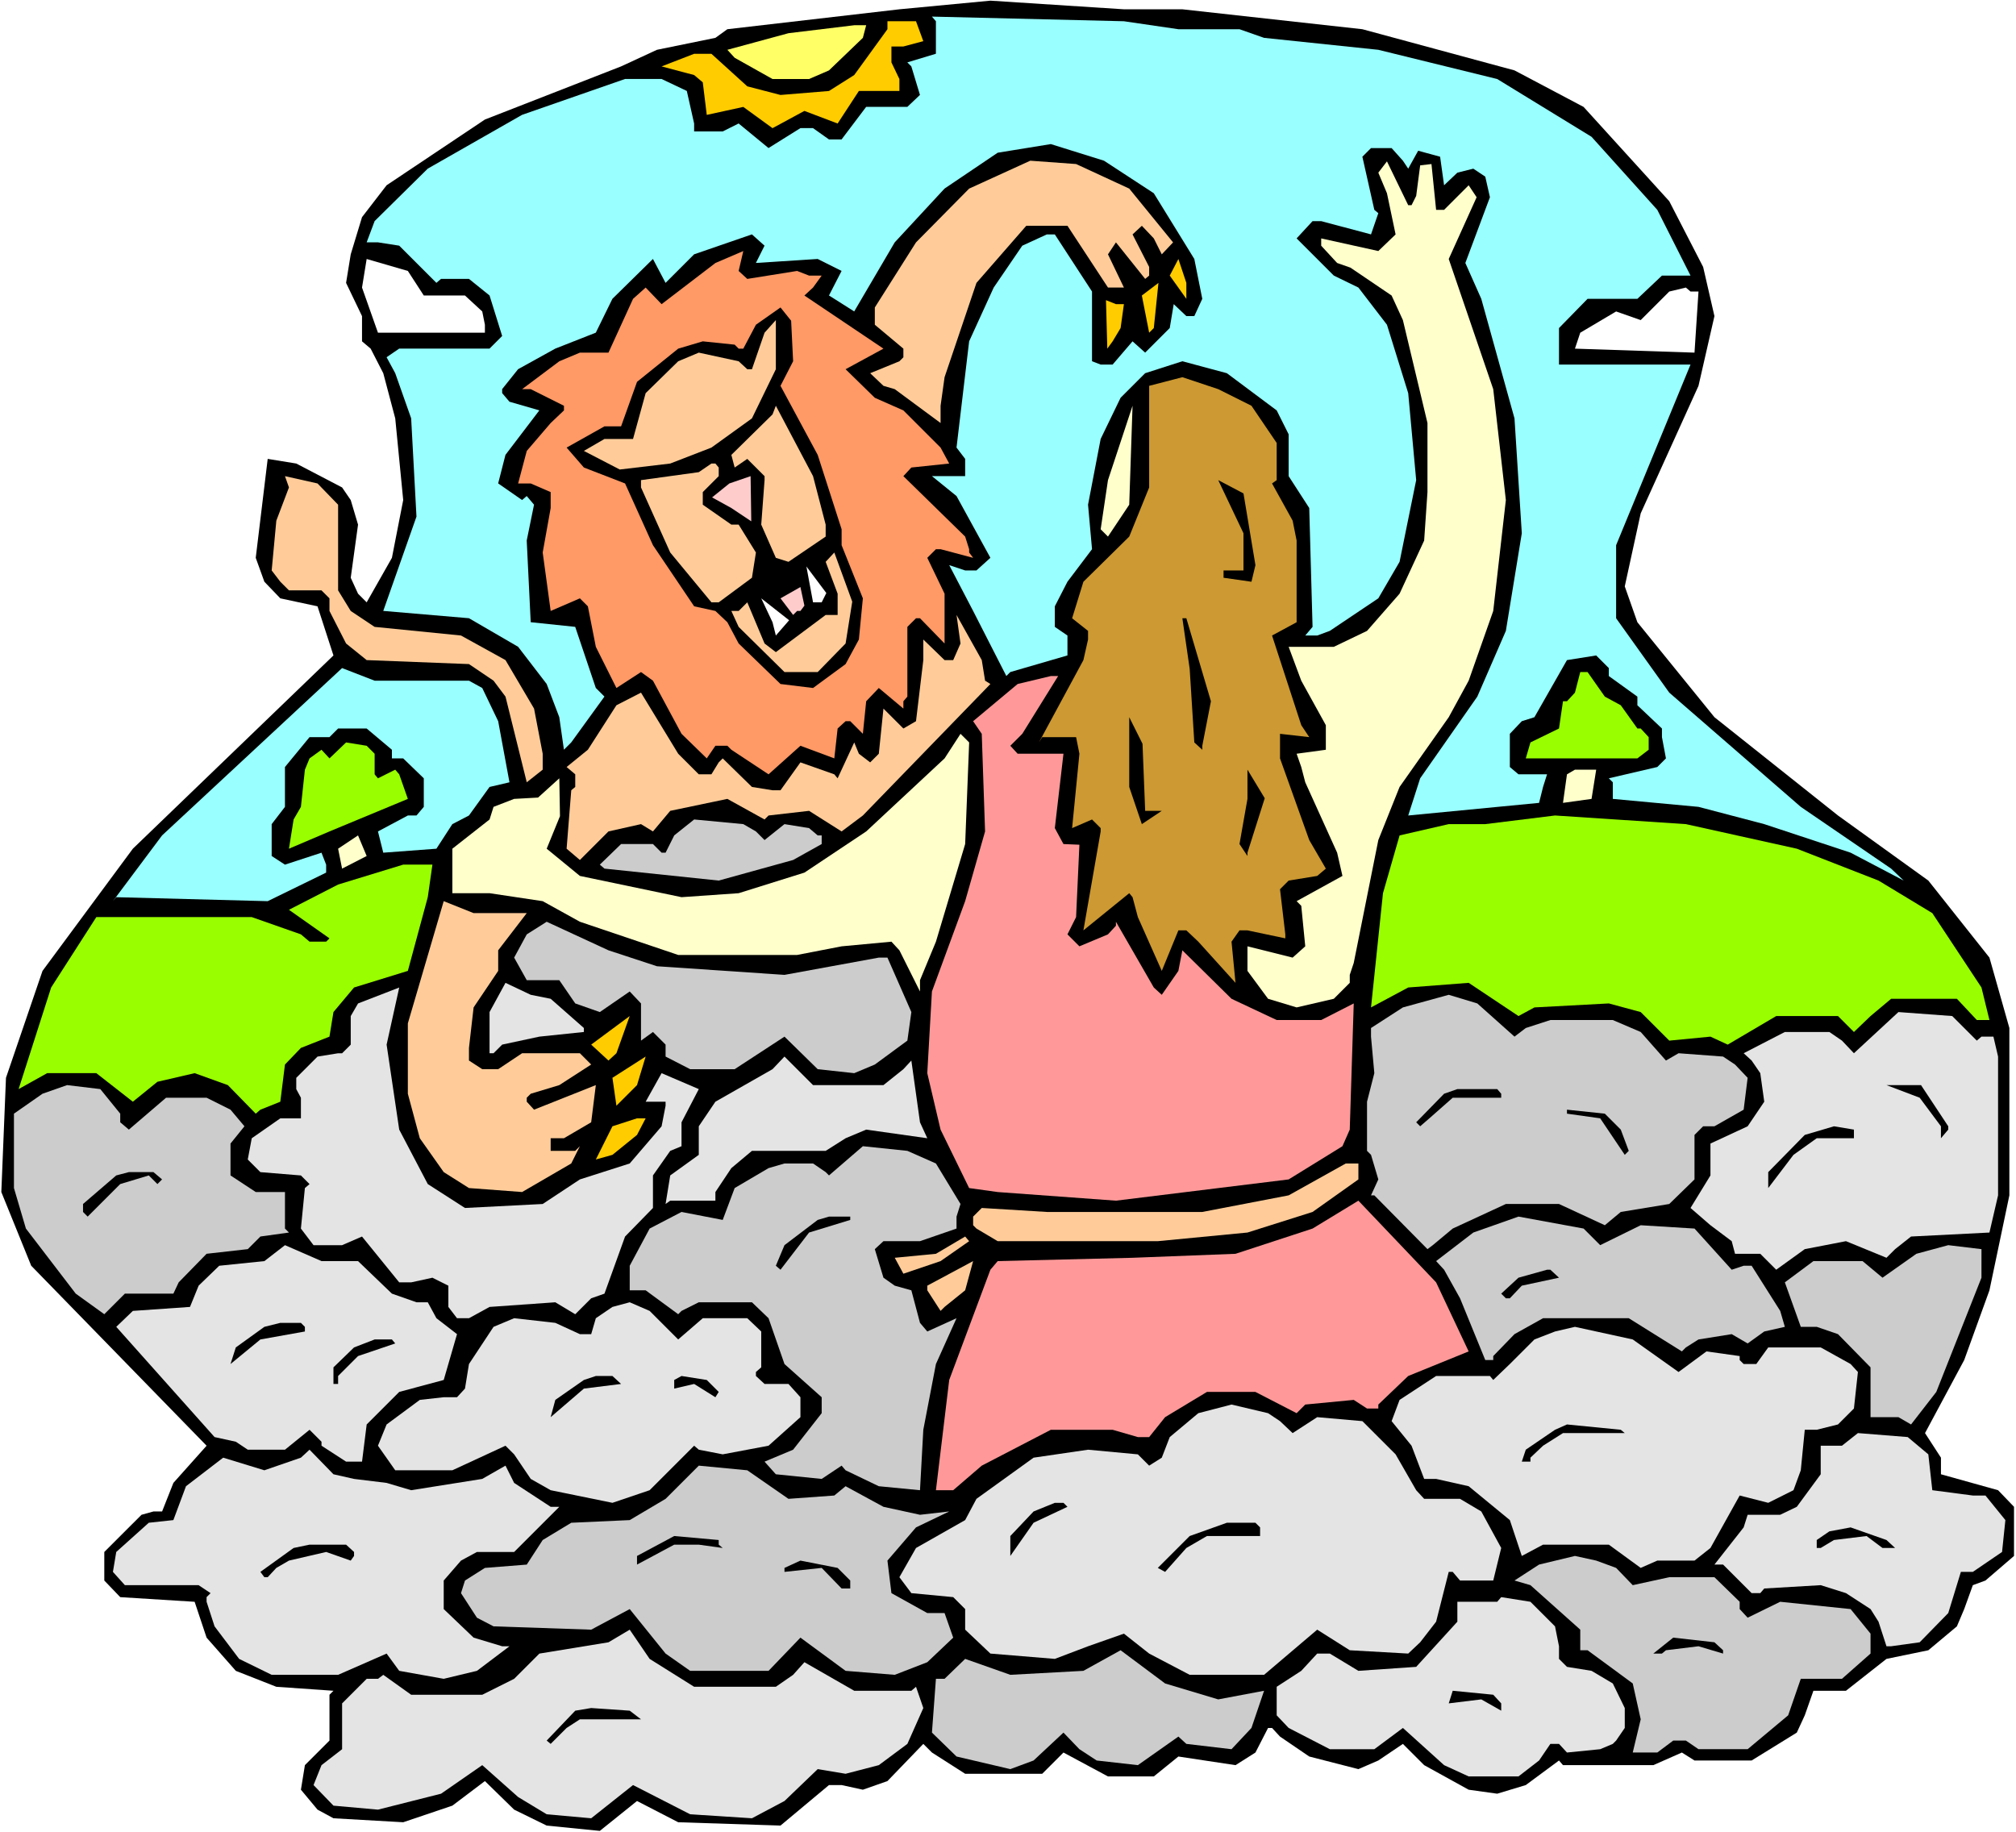 <?xml version="1.0" encoding="UTF-8" standalone="no"?>
<svg
   version="1.0"
   width="129.766mm"
   height="117.945mm"
   id="svg90"
   sodipodi:docname="Samson &amp; Lion 3.wmf"
   xmlns:inkscape="http://www.inkscape.org/namespaces/inkscape"
   xmlns:sodipodi="http://sodipodi.sourceforge.net/DTD/sodipodi-0.dtd"
   xmlns="http://www.w3.org/2000/svg"
   xmlns:svg="http://www.w3.org/2000/svg">
  <rect width="100%" height="100%" fill="#333333" stroke="none"/>
  <sodipodi:namedview
     id="namedview90"
     pagecolor="#ffffff"
     bordercolor="#000000"
     borderopacity="0.25"
     inkscape:showpageshadow="2"
     inkscape:pageopacity="0.0"
     inkscape:pagecheckerboard="0"
     inkscape:deskcolor="#d1d1d1"
     inkscape:document-units="mm" />
  <defs
     id="defs1">
    <pattern
       id="WMFhbasepattern"
       patternUnits="userSpaceOnUse"
       width="6"
       height="6"
       x="0"
       y="0" />
  </defs>
  <path
     style="fill:#ffffff;fill-opacity:1;fill-rule:evenodd;stroke:none"
     d="M 0,445.776 H 490.455 V 0 H 0 Z"
     id="path1" />
  <path
     style="fill:#000000;fill-opacity:1;fill-rule:evenodd;stroke:none"
     d="m 287.648,2.262 43.794,4.847 37.006,10.017 16.806,8.886 20.846,22.943 8.242,15.996 2.747,11.956 -3.878,16.965 -14.059,31.022 -3.878,17.773 3.07,8.725 18.746,23.105 30.058,23.913 21.978,15.834 14.867,18.742 4.848,17.127 v 40.716 l -4.848,23.105 -6.141,16.965 -9.534,17.773 3.878,5.978 v 4.039 l 13.898,3.878 3.878,4.039 v 11.956 l -6.949,5.978 -3.07,1.131 -2.101,5.817 -1.778,4.201 -6.949,5.817 -10.181,2.1 -9.858,7.755 h -7.918 l -2.101,5.978 -1.939,4.201 -10.989,6.786 h -13.898 l -3.07,-1.939 -6.949,3.07 h -21.978 l -0.97,-1.131 -8.08,5.978 -6.949,2.1 -6.949,-0.969 -10.827,-5.978 -5.171,-5.17 -5.979,4.039 -4.848,2.1 -11.958,-3.07 -7.11,-4.847 -1.939,-2.1 h -0.97 l -3.07,5.978 -4.848,3.07 -13.898,-2.1 -5.979,4.847 H 269.548 l -10.827,-5.817 -5.171,5.17 h -18.746 l -8.08,-5.17 -2.101,-2.1 -8.726,9.048 -5.979,2.1 -5.171,-1.131 h -3.07 l -11.797,9.856 -24.886,-0.808 -10.019,-5.17 -9.05,7.271 -12.928,-1.293 -7.918,-3.878 -7.11,-6.948 -7.918,5.978 -11.958,4.039 -16.968,-0.969 -3.878,-2.1 -4.04,-4.847 0.97,-5.978 5.979,-5.978 v -11.148 l 0.97,-0.969 -13.898,-0.969 -9.858,-3.878 -7.11,-8.079 -2.909,-8.725 -18.099,-1.131 -3.878,-4.039 v -6.948 l 9.05,-9.048 2.909,-0.808 h 2.101 l 2.747,-6.948 8.08,-9.048 L 7.595,307.955 0.323,290.021 1.454,262.231 l 8.888,-26.013 21.978,-29.729 48.803,-47.017 -3.878,-11.956 -9.05,-1.939 -3.878,-4.039 -2.101,-5.817 2.909,-24.074 6.949,1.131 11.15,5.817 2.101,3.07 1.778,5.978 -1.778,12.926 1.778,3.878 2.101,2.1 6.141,-10.825 2.747,-14.057 -1.939,-19.873 L 93.243,90.803 90.173,84.825 88.072,83.048 v -6.14 l -3.878,-8.079 1.131,-6.948 2.747,-9.048 5.979,-7.755 23.917,-15.996 33.128,-12.926 8.726,-4.039 14.221,-2.908 2.909,-2.1 41.854,-4.847 22.139,-2.1 32.482,2.1 z"
     id="path2" />
  <path
     style="fill:#99ffff;fill-opacity:1;fill-rule:evenodd;stroke:none"
     d="m 286.678,7.109 h 14.867 l 5.979,2.1 27.795,2.908 28.926,7.109 22.947,14.057 15.998,17.773 8.08,15.996 h -6.949 l -5.979,5.655 h -12.12 l -6.949,7.109 v 8.886 h 31.997 l -18.099,43.947 v 17.773 l 12.928,18.096 31.997,27.79 21.978,15.026 3.07,2.908 -12.928,-6.786 -21.008,-6.948 -15.998,-4.201 -20.846,-1.939 v -4.039 l -0.97,-0.969 11.797,-2.747 2.101,-2.1 -0.97,-5.17 v -2.1 l -5.979,-5.655 v -2.1 l -6.949,-5.009 v -1.939 l -3.07,-3.07 -7.11,1.131 -7.918,13.895 -3.07,0.969 -2.909,3.07 v 8.079 l 2.101,1.777 h 6.949 l -0.97,3.07 -0.97,3.878 -31.835,3.07 2.909,-9.048 13.898,-19.873 6.949,-15.996 3.878,-23.751 -1.778,-27.952 -8.08,-29.083 -3.878,-8.725 5.979,-15.996 -1.131,-5.009 -2.909,-1.939 -3.878,0.969 -3.232,3.07 -0.97,-6.948 -5.333,-1.454 -2.424,4.362 -1.293,-1.939 -2.747,-3.07 h -5.01 l -2.101,2.1 2.909,12.926 0.97,0.808 -1.778,5.17 -12.12,-3.231 h -2.101 l -3.878,4.201 9.05,9.048 5.979,2.908 6.949,9.048 5.171,16.642 1.939,21.166 -4.04,19.873 -5.171,8.886 -11.797,7.917 -3.07,1.131 h -2.909 l 1.778,-2.1 -0.808,-28.921 -5.01,-7.755 v -10.179 l -2.909,-5.817 -12.12,-9.048 -10.827,-2.908 -9.05,2.908 -5.979,5.978 -4.848,10.017 -3.07,15.996 0.97,10.825 -5.979,7.917 -3.07,5.978 v 5.009 l 3.07,2.1 v 4.847 l -13.898,4.039 -0.97,0.969 -8.08,-15.834 -5.818,-11.148 3.878,1.293 h 2.747 l 3.394,-3.07 -8.242,-15.026 -5.979,-4.847 h 8.08 v -4.201 l -2.101,-2.747 3.07,-25.851 5.979,-13.087 6.949,-10.179 5.979,-2.747 h 1.939 l 9.05,13.895 v 16.965 l 2.101,0.808 h 2.909 l 4.848,-5.655 3.07,2.747 5.979,-5.978 0.97,-5.817 3.07,2.908 h 1.939 l 1.939,-4.201 -1.939,-9.694 -9.858,-15.996 -12.12,-7.917 -12.928,-4.039 -12.928,2.1 -12.928,8.725 -12.12,13.087 -9.858,16.803 -4.848,-3.07 -1.293,-0.808 3.07,-5.978 -5.818,-2.908 -15.029,0.969 2.101,-4.201 -3.07,-2.747 -14.059,4.847 -6.949,6.948 -3.07,-5.817 -9.858,9.694 -4.04,8.24 -9.858,3.878 -9.05,5.009 -3.878,4.847 v 0.969 l 1.778,2.1 7.272,2.1 -8.242,10.825 -1.778,6.948 5.818,4.039 1.131,-0.969 1.778,2.1 -1.778,8.725 0.97,19.873 10.827,1.131 5.01,14.865 2.101,2.1 -8.08,11.148 -1.778,1.777 -1.131,-7.917 -3.07,-8.079 -6.949,-9.048 -11.958,-6.948 -20.846,-1.777 8.08,-22.943 -1.293,-23.913 -3.878,-10.987 -2.101,-3.878 3.07,-2.1 h 21.978 l 3.07,-3.07 -3.07,-9.856 -5.01,-4.039 h -6.787 l -1.131,0.969 -9.05,-9.048 -5.171,-0.808 h -2.747 l 1.939,-5.17 12.928,-12.764 22.947,-13.087 25.048,-8.725 h 8.888 l 6.141,2.908 1.778,7.917 v 1.939 h 6.949 l 3.878,-1.939 7.272,5.978 7.757,-4.847 h 3.07 l 3.878,2.747 h 3.07 l 5.979,-7.917 h 10.019 l 3.07,-2.908 -2.101,-6.948 -0.97,-0.969 6.949,-2.1 V 5.17 l -0.97,-1.131 46.702,1.131 z"
     id="path3" />
  <path
     style="fill:#ffcc00;fill-opacity:1;fill-rule:evenodd;stroke:none"
     d="m 224.624,10.017 -4.848,1.293 h -2.909 v 3.878 l 1.939,4.039 V 22.135 h -9.858 l -5.171,7.917 -8.08,-3.07 -7.757,4.201 -7.11,-5.17 -8.888,1.939 -0.97,-7.917 -2.101,-1.777 -7.918,-2.1 7.918,-3.07 h 4.202 l 8.726,7.917 8.08,2.1 11.797,-0.969 6.141,-3.878 8.08,-11.148 V 5.17 h 6.949 z"
     id="path4" />
  <path
     style="fill:#ffff66;fill-opacity:1;fill-rule:evenodd;stroke:none"
     d="m 209.918,9.21 -8.242,7.917 -4.848,2.1 h -8.888 l -9.211,-5.17 -1.778,-1.939 14.867,-4.039 15.998,-1.939 h 2.909 z"
     id="path5" />
  <path
     style="fill:#ffcc99;fill-opacity:1;fill-rule:evenodd;stroke:none"
     d="m 274.72,45.886 10.666,13.087 -2.747,2.908 -1.939,-3.878 -2.909,-3.07 -2.262,2.1 4.04,7.917 v 2.1 l -0.97,0.808 -7.11,-8.886 -1.939,2.908 3.878,8.079 h -3.878 l -9.858,-15.026 h -10.019 l -12.12,13.895 -7.757,22.943 -0.97,6.948 v 4.201 l -11.15,-8.24 -2.747,-0.808 -3.232,-3.07 7.11,-2.908 0.97,-0.969 v -2.1 l -6.949,-5.817 v -4.201 l 10.019,-15.834 12.928,-13.087 14.867,-6.786 11.15,0.808 z"
     id="path6" />
  <path
     style="fill:#ffffcc;fill-opacity:1;fill-rule:evenodd;stroke:none"
     d="m 351.318,51.057 5.979,-5.978 1.939,2.908 -6.787,15.026 10.827,31.668 3.07,26.982 -3.07,26.982 -5.979,16.965 -4.848,8.886 -11.958,16.965 -5.171,12.926 -5.979,29.891 -0.97,2.908 v 1.939 l -3.878,3.878 -9.05,2.1 -6.949,-2.1 -5.01,-6.786 v -5.978 l 10.989,2.747 3.07,-2.747 -0.97,-9.856 -1.131,-1.131 11.15,-6.14 -1.293,-5.655 -7.757,-17.127 -0.97,-3.716 -1.131,-3.231 7.11,-0.969 v -5.978 l -5.979,-10.825 -3.07,-8.24 h 10.989 l 8.08,-3.878 7.918,-9.048 5.979,-12.926 0.808,-11.795 v -16.803 l -5.979,-25.044 -2.747,-5.978 -10.019,-6.786 -3.232,-1.131 -3.878,-4.201 v -1.777 l 13.898,3.07 4.202,-4.039 -2.101,-10.017 -2.101,-5.009 2.101,-2.747 5.171,10.664 h 0.808 l 1.131,-2.262 0.97,-7.432 2.747,-0.323 1.131,11.148 z"
     id="path7" />
  <path
     style="fill:#ff9966;fill-opacity:1;fill-rule:evenodd;stroke:none"
     d="m 181.8,67.86 12.12,-1.939 2.909,1.131 h 3.07 l -2.101,2.908 -2.101,1.939 19.23,12.926 -9.211,5.009 7.11,6.948 6.949,3.07 9.05,9.048 2.101,3.878 -9.211,0.969 -1.939,2.1 15.029,14.703 0.97,3.07 v 0.808 l 0.97,1.293 -7.918,-2.1 h -1.131 l -2.101,2.1 4.202,8.725 v 12.118 l -5.979,-6.14 h -0.97 l -2.101,2.1 v 16.965 l -0.97,1.131 v 1.777 l -5.979,-5.009 -3.07,3.231 -0.808,7.917 -3.07,-3.07 h -1.131 l -1.939,1.777 -0.808,7.271 -8.242,-3.07 -7.757,6.948 -9.05,-5.978 -0.97,-0.969 h -2.909 l -2.101,3.07 -6.141,-5.978 -6.949,-12.926 -2.909,-2.1 -5.979,3.878 -5.01,-10.017 -1.939,-9.856 -1.939,-1.939 -7.11,3.07 -1.939,-14.218 1.939,-10.825 v -3.878 l -4.848,-2.1 h -3.07 l 2.101,-7.917 5.818,-6.786 3.232,-3.07 v -1.131 l -8.08,-4.039 h -2.101 l 9.05,-6.786 5.01,-2.1 h 6.949 l 5.979,-13.087 3.07,-2.747 3.878,4.039 13.09,-10.017 6.787,-2.908 -1.131,4.847 z"
     id="path8" />
  <path
     style="fill:#ffffff;fill-opacity:1;fill-rule:evenodd;stroke:none"
     d="m 103.101,71.899 h 10.019 l 4.202,3.878 0.646,3.231 v 1.939 H 91.95 L 88.072,69.96 l 1.131,-6.948 10.019,2.908 z"
     id="path9" />
  <path
     style="fill:#ffcc00;fill-opacity:1;fill-rule:evenodd;stroke:none"
     d="m 288.617,72.707 -4.04,-5.655 2.101,-4.039 1.939,5.817 z"
     id="path10" />
  <path
     style="fill:#ffcc00;fill-opacity:1;fill-rule:evenodd;stroke:none"
     d="m 279.568,80.947 -1.778,-9.048 4.04,-3.07 -1.131,10.987 z"
     id="path11" />
  <path
     style="fill:#ffffff;fill-opacity:1;fill-rule:evenodd;stroke:none"
     d="m 413.211,70.93 -0.97,14.865 -29.088,-0.969 1.293,-3.878 8.726,-5.17 5.979,2.1 6.949,-6.948 4.04,-0.969 1.131,0.969 z"
     id="path12" />
  <path
     style="fill:#ffcc00;fill-opacity:1;fill-rule:evenodd;stroke:none"
     d="m 273.427,74 -0.808,5.817 -1.939,3.231 -1.293,1.777 -0.323,-11.795 2.424,0.969 z"
     id="path13" />
  <path
     style="fill:#000000;fill-opacity:1;fill-rule:evenodd;stroke:none"
     d="m 192.95,87.895 -3.07,5.978 9.05,16.803 5.818,18.096 v 3.878 l 5.171,12.926 -0.97,10.017 -3.232,5.978 -7.918,5.817 -7.918,-0.969 -10.181,-9.856 -2.747,-5.17 -2.909,-2.747 -5.171,-1.131 -10.019,-14.865 -6.787,-15.026 -10.019,-3.878 -4.202,-4.847 9.211,-5.17 h 4.04 l 3.878,-10.825 10.019,-8.079 5.979,-1.777 7.757,0.808 0.97,0.969 h 1.131 l 3.07,-5.817 5.979,-4.201 2.586,3.231 z"
     id="path14" />
  <path
     style="fill:#ffcc99;fill-opacity:1;fill-rule:evenodd;stroke:none"
     d="m 182.931,101.79 -9.858,7.109 -10.019,3.878 -12.282,1.454 -8.726,-4.524 5.01,-2.908 h 6.949 l 3.07,-11.148 7.918,-7.755 5.01,-2.1 9.696,2.1 2.101,1.939 h 1.131 l 3.07,-8.886 2.747,-3.07 v 11.956 z"
     id="path15" />
  <path
     style="fill:#cc9932;fill-opacity:1;fill-rule:evenodd;stroke:none"
     d="m 304.454,98.72 6.141,9.048 v 9.048 l -1.131,0.808 5.01,9.048 0.97,4.847 v 19.873 l -5.979,3.231 7.11,21.812 1.939,2.908 -7.11,-0.808 v 5.978 l 7.11,19.873 4.04,6.948 -2.101,1.777 -6.949,1.131 -2.101,2.1 1.293,10.987 v 0.969 l -9.211,-1.939 h -1.939 l -1.939,2.747 0.97,10.017 -9.05,-10.017 -2.909,-2.747 h -1.939 l -4.04,9.856 -5.818,-13.087 -1.293,-4.847 -0.808,-0.969 -11.15,9.048 4.202,-24.074 v -0.808 l -2.101,-2.1 -4.848,2.1 1.778,-18.096 -0.808,-4.039 h -8.242 l -0.808,1.293 10.827,-20.035 1.131,-5.009 v -2.1 l -3.878,-3.07 2.747,-8.886 11.15,-10.987 4.848,-11.956 V 93.873 l 8.08,-2.1 8.726,2.908 z"
     id="path16" />
  <path
     style="fill:#ffcc99;fill-opacity:1;fill-rule:evenodd;stroke:none"
     d="m 200.869,127.642 v 2.908 l -9.05,6.14 -3.07,-0.969 -3.555,-8.079 0.808,-10.825 v -0.969 l -4.202,-4.201 -3.07,2.1 -0.808,-3.07 10.019,-9.856 0.808,-2.1 9.05,17.127 z"
     id="path17" />
  <path
     style="fill:#ffffcc;fill-opacity:1;fill-rule:evenodd;stroke:none"
     d="m 269.548,130.55 -1.778,-1.777 1.778,-11.956 5.979,-18.096 -0.808,24.074 z"
     id="path18" />
  <path
     style="fill:#ffcc99;fill-opacity:1;fill-rule:evenodd;stroke:none"
     d="m 174.851,113.746 v 2.1 l -3.878,3.878 v 3.07 l 6.949,4.847 h 1.778 l 4.202,6.786 -0.97,6.14 -8.08,5.978 h -1.778 l -10.019,-12.118 -7.11,-15.834 v -1.777 l 14.059,-1.939 3.07,-2.1 h 0.97 z"
     id="path19" />
  <path
     style="fill:#ffcc99;fill-opacity:1;fill-rule:evenodd;stroke:none"
     d="m 82.254,122.794 v 20.843 l 3.07,5.009 5.818,3.878 21.008,2.1 10.827,5.978 6.949,11.795 2.101,10.987 v 3.878 l -3.878,3.07 -5.171,-20.843 -2.909,-3.878 -5.979,-4.039 -24.886,-0.969 -5.01,-4.039 -4.04,-7.917 v -3.07 l -1.939,-1.939 h -7.918 l -2.101,-2.1 -2.101,-2.747 1.131,-12.118 3.07,-8.079 -0.97,-2.747 7.918,1.777 z"
     id="path20" />
  <path
     style="fill:#ffcccc;fill-opacity:1;fill-rule:evenodd;stroke:none"
     d="m 177.921,123.602 -4.686,-2.585 4.202,-3.393 5.171,-1.777 0.162,10.987 z"
     id="path21" />
  <path
     style="fill:#000000;fill-opacity:1;fill-rule:evenodd;stroke:none"
     d="m 305.424,137.497 -0.97,4.039 -6.787,-0.969 v -1.777 h 4.848 v -9.048 l -6.141,-12.926 6.141,3.231 z"
     id="path22" />
  <path
     style="fill:#ffcc99;fill-opacity:1;fill-rule:evenodd;stroke:none"
     d="m 205.717,156.563 -6.787,6.948 h -8.08 l -11.15,-10.987 -1.778,-3.878 h 1.778 l 2.101,-2.1 4.202,10.017 2.747,2.1 12.12,-9.048 h 2.909 v -5.17 l -2.909,-7.755 2.101,-2.262 4.363,11.956 z"
     id="path23" />
  <path
     style="fill:#ffffff;fill-opacity:1;fill-rule:evenodd;stroke:none"
     d="m 199.899,146.545 h -2.101 l -1.616,-8.725 4.848,6.463 z"
     id="path24" />
  <path
     style="fill:#ffcccc;fill-opacity:1;fill-rule:evenodd;stroke:none"
     d="m 194.728,148.646 h -0.808 l -0.97,0.969 -3.07,-4.039 4.848,-2.747 0.97,4.524 z"
     id="path25" />
  <path
     style="fill:#ffffff;fill-opacity:1;fill-rule:evenodd;stroke:none"
     d="m 191.981,150.908 -3.232,3.716 -0.808,-3.231 -2.747,-5.817 z"
     id="path26" />
  <path
     style="fill:#ffcc99;fill-opacity:1;fill-rule:evenodd;stroke:none"
     d="m 239.653,165.611 1.293,0.808 -31.027,31.991 -5.171,3.878 -7.918,-5.009 -9.858,1.131 -0.97,0.969 -9.05,-5.009 -13.898,2.908 -4.202,5.009 -2.909,-1.777 -7.918,1.777 -6.949,6.948 -3.232,-2.747 1.131,-14.218 0.97,-0.808 v -3.07 l -2.101,-1.777 5.171,-4.201 6.949,-10.825 5.979,-3.07 9.05,14.865 5.01,5.009 h 3.07 l 1.778,-2.908 0.97,-0.969 7.11,6.948 5.01,0.808 h 1.939 l 4.848,-6.786 8.242,2.908 0.808,0.969 4.04,-8.725 1.131,2.747 2.747,2.1 2.101,-2.1 1.131,-10.987 4.848,4.847 3.07,-1.777 1.778,-14.865 v -5.009 l 5.171,5.009 h 2.101 l 1.778,-4.039 -0.97,-6.948 6.141,10.987 z"
     id="path27" />
  <path
     style="fill:#000000;fill-opacity:1;fill-rule:evenodd;stroke:none"
     d="m 294.596,170.62 -2.101,10.825 v 0.969 l -1.939,-1.777 -1.131,-17.934 -1.778,-12.279 h 0.97 z"
     id="path28" />
  <path
     style="fill:#99ffff;fill-opacity:1;fill-rule:evenodd;stroke:none"
     d="m 114.089,165.611 3.232,1.777 3.878,8.079 2.747,14.865 -4.848,1.131 -5.01,6.948 -4.04,2.1 -3.878,5.978 -12.928,0.969 -1.293,-5.17 7.272,-3.878 h 2.101 l 1.778,-2.1 v -6.948 l -5.01,-4.847 h -2.747 v -2.1 l -6.141,-5.17 h -6.949 l -2.101,2.1 h -4.848 l -5.979,7.271 v 9.694 l -3.232,4.201 v 7.755 l 3.232,2.1 8.888,-2.908 1.131,2.908 v 1.939 l -14.221,6.948 -36.845,-0.969 -0.808,0.969 11.958,-15.996 13.898,-12.926 29.896,-27.79 7.918,3.07 z"
     id="path29" />
  <path
     style="fill:#99ff00;fill-opacity:1;fill-rule:evenodd;stroke:none"
     d="m 390.425,169.489 3.878,2.1 4.04,5.655 h 0.808 l 1.939,2.1 v 3.07 l -2.747,2.1 h -27.149 l 1.131,-3.878 6.949,-3.393 0.97,-6.624 h 0.97 l 1.939,-2.1 1.293,-5.009 h 1.778 z"
     id="path30" />
  <path
     style="fill:#ff9999;fill-opacity:1;fill-rule:evenodd;stroke:none"
     d="m 248.702,178.537 -2.909,2.908 1.778,1.939 h 11.15 l -2.101,18.096 2.101,3.878 3.878,0.162 -0.808,17.611 -2.101,4.201 2.909,2.908 6.949,-2.908 1.939,-2.1 v -0.969 l 9.211,15.996 1.939,1.777 4.04,-5.817 0.97,-5.009 11.958,11.795 10.989,5.17 h 10.827 l 7.918,-4.039 -0.97,30.699 -1.778,4.039 -13.09,8.079 -42.016,5.17 -28.765,-2.1 -6.949,-0.969 -6.949,-14.218 -3.232,-13.734 1.131,-19.873 8.08,-21.974 4.848,-16.965 -0.808,-23.751 -2.101,-3.07 10.827,-9.048 8.08,-1.939 h 1.778 z"
     id="path31" />
  <path
     style="fill:#000000;fill-opacity:1;fill-rule:evenodd;stroke:none"
     d="m 278.598,197.279 h 4.04 l -4.848,3.231 -3.07,-9.048 v -16.965 l 3.232,6.463 z"
     id="path32" />
  <path
     style="fill:#ffffcc;fill-opacity:1;fill-rule:evenodd;stroke:none"
     d="m 234.805,205.357 -7.11,23.751 -3.878,9.371 v 2.747 l -5.01,-10.017 -1.939,-2.1 -12.12,1.131 -10.827,2.1 h -28.926 l -23.917,-8.079 -9.05,-5.009 -12.928,-1.939 h -9.05 v -10.825 l 9.05,-7.109 0.97,-3.07 5.01,-1.939 5.818,-0.323 5.171,-4.686 0.162,9.21 -3.232,7.917 8.08,6.624 24.725,5.17 13.898,-0.969 15.998,-5.009 15.029,-10.017 19.069,-17.773 3.878,-5.978 2.101,2.1 z"
     id="path33" />
  <path
     style="fill:#99ff00;fill-opacity:1;fill-rule:evenodd;stroke:none"
     d="m 91.142,183.384 v 5.009 l 0.808,0.969 4.202,-2.1 0.97,1.131 2.101,5.978 -19.069,7.917 -9.858,4.201 1.131,-7.109 1.778,-3.07 0.97,-9.048 1.131,-2.747 2.909,-2.1 1.939,2.1 4.04,-3.878 5.01,0.808 z"
     id="path34" />
  <path
     style="fill:#000000;fill-opacity:1;fill-rule:evenodd;stroke:none"
     d="m 303.484,207.458 v 0.808 l -1.939,-2.908 1.939,-10.987 v -7.109 l 4.202,6.948 z"
     id="path35" />
  <path
     style="fill:#ffffcc;fill-opacity:1;fill-rule:evenodd;stroke:none"
     d="m 387.193,194.371 -6.949,0.969 0.97,-6.948 1.939,-1.131 h 5.171 z"
     id="path36" />
  <path
     style="fill:#99ff00;fill-opacity:1;fill-rule:evenodd;stroke:none"
     d="m 437.128,206.488 19.877,7.755 13.09,7.917 11.958,18.096 1.939,7.917 h -3.07 l -4.848,-5.17 h -15.998 l -5.01,4.201 -4.04,3.878 -3.878,-3.878 h -15.029 l -11.797,6.948 -4.202,-1.939 -10.019,0.969 -6.949,-6.948 -7.757,-2.1 -18.099,0.969 -3.878,2.1 -12.12,-8.079 -14.706,1.131 -9.05,4.847 2.909,-27.79 4.04,-14.057 11.958,-2.747 h 8.888 l 16.968,-2.1 31.835,2.1 z"
     id="path37" />
  <path
     style="fill:#cccccc;fill-opacity:1;fill-rule:evenodd;stroke:none"
     d="m 183.901,202.288 2.101,2.1 4.848,-3.878 5.979,0.969 2.101,1.777 h 0.97 v 2.1 l -6.949,3.878 -18.099,5.009 -27.795,-2.908 -1.131,-0.969 5.171,-5.009 h 7.757 l 2.101,2.1 h 0.97 l 2.101,-4.201 4.848,-3.878 11.958,1.131 z"
     id="path38" />
  <path
     style="fill:#ffffcc;fill-opacity:1;fill-rule:evenodd;stroke:none"
     d="m 83.224,211.336 -0.97,-4.847 4.848,-3.231 2.101,5.009 z"
     id="path39" />
  <path
     style="fill:#99ff00;fill-opacity:1;fill-rule:evenodd;stroke:none"
     d="m 104.07,218.283 -4.848,17.934 -13.09,4.039 -5.01,5.978 -0.97,5.978 -6.949,2.747 -3.878,4.039 -1.131,9.048 -4.848,1.939 -1.131,0.969 -6.787,-6.948 -8.08,-2.908 -9.05,2.1 -5.979,4.847 -8.888,-6.948 H 11.474 l -6.949,3.878 7.918,-24.72 10.989,-17.127 h 37.814 l 11.958,4.201 2.101,1.777 h 4.04 l 0.808,-0.808 -9.858,-6.948 11.958,-6.14 15.837,-4.847 h 7.11 z"
     id="path40" />
  <path
     style="fill:#ffcc99;fill-opacity:1;fill-rule:evenodd;stroke:none"
     d="m 128.149,222.161 -6.949,9.048 v 5.009 l -5.979,8.886 -1.131,9.856 v 3.07 l 3.232,2.1 h 3.878 l 5.818,-3.878 h 14.059 l 2.747,2.747 -7.757,5.009 -6.949,2.1 -0.97,0.969 v 0.969 l 1.778,1.939 15.029,-5.978 -1.131,9.048 -6.626,3.878 h -3.232 v 3.07 h 5.979 l 1.131,-1.131 -2.101,4.201 -11.958,6.948 -12.928,-0.969 -6.141,-3.878 -5.818,-8.24 -2.909,-10.825 v -17.127 l 8.726,-29.729 7.272,2.908 z"
     id="path41" />
  <path
     style="fill:#cccccc;fill-opacity:1;fill-rule:evenodd;stroke:none"
     d="m 159.822,235.087 31.027,2.1 22.947,-4.201 h 2.101 l 5.818,13.249 -0.97,6.948 -7.918,5.817 -5.01,2.1 -8.888,-0.969 -8.08,-7.917 -12.12,7.917 h -10.827 l -5.979,-3.07 v -2.908 l -3.07,-3.07 -2.909,2.1 v -9.048 l -2.747,-2.908 -7.272,5.009 -5.979,-2.1 -3.878,-5.655 h -7.918 l -3.07,-5.493 3.07,-5.655 4.848,-3.07 15.029,6.948 z"
     id="path42" />
  <path
     style="fill:#e4e4e4;fill-opacity:1;fill-rule:evenodd;stroke:none"
     d="m 133.966,243.004 8.08,7.109 v 0.969 l -10.827,1.131 -9.05,1.939 -2.101,2.1 h -0.97 v -10.017 l 3.878,-7.109 6.141,2.908 z"
     id="path43" />
  <path
     style="fill:#e4e4e4;fill-opacity:1;fill-rule:evenodd;stroke:none"
     d="m 97.121,274.833 6.949,13.249 9.05,5.817 18.907,-0.969 9.05,-5.978 12.12,-3.878 7.757,-9.048 0.97,-5.009 v -0.969 h -4.848 l 3.878,-6.948 9.05,3.878 -4.202,8.079 v 5.817 l -2.747,1.131 -4.202,5.978 v 7.917 l -6.787,6.948 -5.01,13.895 -3.232,1.131 -3.878,3.878 -4.848,-2.908 -15.998,1.131 -5.01,2.747 h -2.909 l -2.101,-2.747 v -5.17 l -3.878,-1.939 -5.171,1.131 h -2.909 l -9.05,-11.148 -4.848,2.1 h -6.949 l -3.07,-4.039 0.97,-9.856 1.131,-0.969 -2.101,-2.1 -9.858,-0.808 -3.07,-3.07 0.97,-5.17 6.949,-4.847 h 5.01 v -5.009 l -1.131,-2.1 v -2.747 l 5.171,-5.17 5.01,-0.808 h 0.97 l 2.101,-2.1 v -6.948 l 1.778,-3.07 10.019,-3.878 -3.07,13.895 z"
     id="path44" />
  <path
     style="fill:#cccccc;fill-opacity:1;fill-rule:evenodd;stroke:none"
     d="m 368.448,252.213 2.747,-2.1 5.979,-1.939 h 15.19 l 6.787,2.908 6.141,6.948 3.07,-1.777 10.827,0.808 2.909,1.939 3.07,3.231 -0.97,7.755 -7.11,4.039 h -2.747 l -2.101,2.1 v 10.825 l -6.141,5.978 -11.797,1.939 -3.878,3.231 -11.15,-5.17 h -12.928 l -12.928,5.978 -4.848,4.039 -1.293,0.969 -12.928,-13.087 h -0.808 l 1.778,-3.878 -1.778,-5.978 -0.97,-0.969 v -11.956 l 1.778,-6.948 -0.808,-8.886 v -2.1 l 7.757,-5.009 11.15,-3.07 6.949,2.1 z"
     id="path45" />
  <path
     style="fill:#e4e4e4;fill-opacity:1;fill-rule:evenodd;stroke:none"
     d="m 480.921,253.183 1.131,-0.969 h 2.909 l 1.131,4.847 v 33.768 l -2.101,9.048 -19.069,0.969 -3.878,3.07 -2.101,2.1 -9.858,-4.039 -10.019,1.939 -6.949,5.009 -3.878,-3.878 h -6.141 l -0.808,-3.07 -5.171,-3.878 -4.848,-4.201 4.848,-7.917 v -7.755 l 9.05,-4.201 4.04,-5.978 -0.97,-6.948 -2.101,-3.07 -1.939,-1.777 10.019,-5.17 h 10.827 l 3.07,2.1 2.909,3.07 10.827,-10.017 13.09,0.969 z"
     id="path46" />
  <path
     style="fill:#ffcc00;fill-opacity:1;fill-rule:evenodd;stroke:none"
     d="m 148.025,258.03 -4.202,-3.878 9.373,-6.948 -3.232,9.048 z"
     id="path47" />
  <path
     style="fill:#ffcc00;fill-opacity:1;fill-rule:evenodd;stroke:none"
     d="m 149.965,269.017 -0.97,-6.786 8.08,-5.17 -2.101,6.948 z"
     id="path48" />
  <path
     style="fill:#e4e4e4;fill-opacity:1;fill-rule:evenodd;stroke:none"
     d="m 214.928,264.008 4.848,-3.878 1.939,-2.1 2.101,15.026 1.778,3.878 -14.867,-2.1 -5.01,2.1 -4.848,3.07 h -17.938 l -5.01,4.201 -3.878,5.817 v 2.1 h -10.989 l -1.131,0.808 1.131,-6.948 6.949,-5.009 v -6.948 l 4.04,-5.978 13.898,-7.917 2.909,-3.07 6.949,6.948 z"
     id="path49" />
  <path
     style="fill:#cccccc;fill-opacity:1;fill-rule:evenodd;stroke:none"
     d="m 29.25,270.955 v 2.1 l 2.101,1.777 9.05,-7.755 h 9.858 l 5.818,2.908 3.394,4.039 -3.394,4.201 v 7.755 l 6.141,4.039 h 7.11 v 8.886 l 0.97,0.969 -6.949,0.969 -3.07,3.07 -10.019,1.131 -6.787,6.948 -1.293,2.747 H 30.381 l -5.01,5.009 -6.949,-5.009 -12.12,-15.834 -2.909,-9.856 v -18.096 l 6.949,-4.847 5.979,-2.1 8.08,0.969 z"
     id="path50" />
  <path
     style="fill:#000000;fill-opacity:1;fill-rule:evenodd;stroke:none"
     d="m 473.972,274.025 v 0.808 l -1.778,2.1 v -2.908 l -5.171,-6.948 -8.08,-3.07 h 8.403 z"
     id="path51" />
  <path
     style="fill:#000000;fill-opacity:1;fill-rule:evenodd;stroke:none"
     d="m 365.216,266.108 v 0.969 H 353.419 l -5.494,4.847 -2.424,2.1 -0.97,-0.969 6.787,-6.948 3.232,-1.131 h 9.696 z"
     id="path52" />
  <path
     style="fill:#000000;fill-opacity:1;fill-rule:evenodd;stroke:none"
     d="m 394.304,274.833 1.939,5.17 -0.97,0.969 -5.979,-8.886 -8.08,-1.131 v -0.969 l 9.211,0.969 z"
     id="path53" />
  <path
     style="fill:#ffcc00;fill-opacity:1;fill-rule:evenodd;stroke:none"
     d="m 154.974,276.126 -5.979,4.847 -4.04,1.131 4.04,-8.079 5.979,-1.939 h 2.101 z"
     id="path54" />
  <path
     style="fill:#000000;fill-opacity:1;fill-rule:evenodd;stroke:none"
     d="m 451.025,276.934 h -9.05 l -5.656,4.039 -6.141,8.079 v -3.878 l 8.888,-9.048 7.11,-2.1 4.848,0.808 z"
     id="path55" />
  <path
     style="fill:#cccccc;fill-opacity:1;fill-rule:evenodd;stroke:none"
     d="m 227.694,283.073 5.979,9.856 -0.97,3.07 v 2.908 l -8.888,3.07 h -8.888 l -2.101,1.939 2.101,6.948 2.747,1.939 4.04,1.131 2.101,7.917 1.778,2.1 7.11,-3.231 -5.01,11.148 -3.07,15.996 -0.808,14.703 -10.019,-0.969 -8.08,-3.878 -0.97,-1.131 -4.848,3.231 -11.15,-1.131 -2.747,-3.07 6.949,-2.908 6.949,-8.886 v -3.878 l -9.05,-8.079 -3.878,-11.148 -4.04,-3.878 h -12.928 l -4.202,2.1 -0.808,0.808 -7.918,-5.817 h -3.878 v -5.978 l 4.848,-9.048 7.757,-4.039 10.019,1.939 2.909,-7.755 8.242,-4.847 3.878,-1.131 h 6.949 l 3.07,2.1 0.808,0.808 8.242,-7.109 10.827,1.131 z"
     id="path56" />
  <path
     style="fill:#ffcc99;fill-opacity:1;fill-rule:evenodd;stroke:none"
     d="m 330.472,286.951 -11.15,7.917 -15.837,5.009 -21.816,2.1 h -38.946 l -5.171,-3.07 -0.808,-0.808 v -2.1 l 2.101,-2.1 15.837,0.969 h 37.814 l 21.008,-4.039 13.898,-7.755 h 3.07 z"
     id="path57" />
  <path
     style="fill:#000000;fill-opacity:1;fill-rule:evenodd;stroke:none"
     d="m 39.43,286.951 -1.131,1.131 -2.101,-2.1 -6.949,2.1 -7.918,7.917 -1.131,-1.131 v -1.939 l 8.08,-6.948 3.07,-0.808 h 5.979 z"
     id="path58" />
  <path
     style="fill:#ff9999;fill-opacity:1;fill-rule:evenodd;stroke:none"
     d="m 357.297,328.798 -14.706,5.978 -7.272,6.948 v 0.969 h -2.747 l -3.232,-2.1 -11.797,1.131 -2.101,2.1 -10.019,-5.17 h -11.797 l -10.181,6.14 -3.878,4.847 h -2.747 l -6.141,-1.777 h -15.029 l -16.806,8.725 -6.949,5.978 h -4.202 l 3.232,-26.821 10.019,-26.821 1.778,-2.1 32.805,-0.808 25.048,-0.969 18.746,-6.14 11.15,-6.786 18.907,19.873 z"
     id="path59" />
  <path
     style="fill:#000000;fill-opacity:1;fill-rule:evenodd;stroke:none"
     d="m 206.848,296.807 -10.019,3.07 -6.949,9.048 -1.131,-0.969 2.101,-5.009 8.08,-6.14 2.747,-0.808 h 5.171 z"
     id="path60" />
  <path
     style="fill:#cccccc;fill-opacity:1;fill-rule:evenodd;stroke:none"
     d="m 389.294,302.947 9.858,-4.847 13.09,0.808 9.05,10.017 2.909,-0.969 h 1.939 l 6.949,10.987 1.131,3.878 -5.01,1.131 -4.04,2.908 -3.878,-2.262 -8.08,1.293 -3.07,1.939 -0.97,0.969 -12.928,-8.079 h -20.846 l -6.949,3.878 -5.171,5.332 v 0.969 h -1.939 l -6.141,-15.026 -3.878,-6.948 -1.939,-2.1 9.05,-6.948 10.989,-3.878 15.837,2.908 z"
     id="path61" />
  <path
     style="fill:#ffcc99;fill-opacity:1;fill-rule:evenodd;stroke:none"
     d="m 228.825,306.824 -9.05,3.07 -2.101,-3.878 10.019,-0.969 7.11,-4.201 0.97,1.131 z"
     id="path62" />
  <path
     style="fill:#e4e4e4;fill-opacity:1;fill-rule:evenodd;stroke:none"
     d="m 87.102,306.824 8.242,7.917 5.979,2.1 h 2.747 l 2.101,3.878 5.01,3.878 -3.232,11.148 -10.827,2.908 -7.918,7.917 -1.131,9.048 h -3.878 l -5.979,-3.878 v -0.969 l -2.909,-2.908 -5.979,4.847 h -9.05 l -2.909,-1.939 -5.171,-1.131 -23.917,-26.821 4.04,-3.878 13.898,-0.969 2.101,-5.17 5.01,-4.847 10.989,-1.131 5.01,-3.878 8.888,3.878 z"
     id="path63" />
  <path
     style="fill:#cccccc;fill-opacity:1;fill-rule:evenodd;stroke:none"
     d="m 482.052,310.864 -10.989,27.79 -6.141,7.917 -3.07,-1.777 h -6.787 v -12.118 l -7.918,-8.079 -5.171,-1.777 h -3.878 l -3.878,-10.825 6.949,-5.17 h 11.958 l 4.848,4.039 8.242,-5.817 7.757,-2.1 8.08,0.969 z"
     id="path64" />
  <path
     style="fill:#ffcc99;fill-opacity:1;fill-rule:evenodd;stroke:none"
     d="m 229.795,317.973 -0.97,0.969 -3.232,-5.009 v -1.131 l 11.15,-5.978 -1.939,7.109 z"
     id="path65" />
  <path
     style="fill:#000000;fill-opacity:1;fill-rule:evenodd;stroke:none"
     d="m 379.275,310.864 -9.05,1.939 -2.909,3.07 h -0.97 l -1.131,-1.131 4.202,-3.878 6.949,-1.939 h 0.808 z"
     id="path66" />
  <path
     style="fill:#e4e4e4;fill-opacity:1;fill-rule:evenodd;stroke:none"
     d="m 164.993,325.89 5.979,-5.17 h 10.827 l 3.394,3.231 v 8.725 l -1.293,1.131 v 0.969 l 2.101,1.939 h 5.818 l 2.909,3.231 v 4.847 l -7.757,6.948 -11.15,2.1 -5.818,-1.131 -1.131,-0.969 -10.827,10.825 -9.05,3.07 -15.029,-3.07 -4.848,-2.747 -4.04,-5.978 -2.101,-2.1 -12.928,5.978 H 96.152 l -4.202,-5.978 2.101,-5.17 8.08,-5.978 5.818,-0.646 h 3.232 l 1.939,-2.1 0.97,-5.978 5.979,-9.048 5.01,-2.1 10.019,1.131 5.979,2.747 h 2.747 l 1.131,-3.878 4.04,-2.747 4.202,-1.131 4.848,2.1 z"
     id="path67" />
  <path
     style="fill:#000000;fill-opacity:1;fill-rule:evenodd;stroke:none"
     d="m 74.174,322.82 v 1.131 l -10.827,1.939 -7.272,5.978 1.293,-4.039 6.949,-5.009 3.878,-0.969 h 5.01 z"
     id="path68" />
  <path
     style="fill:#e4e4e4;fill-opacity:1;fill-rule:evenodd;stroke:none"
     d="m 408.363,333.807 6.787,-5.009 8.08,1.131 v 0.969 l 0.97,0.969 h 3.07 l 2.909,-4.039 h 12.766 l 7.272,4.039 1.778,1.939 -0.97,8.886 -3.878,3.878 -5.171,1.293 h -2.909 l -0.97,9.856 -1.778,4.847 -6.141,3.07 -6.949,-1.777 -7.11,12.764 -3.878,3.07 h -9.05 l -4.04,1.777 -7.757,-5.655 h -15.998 l -5.171,2.747 -2.909,-8.725 -10.019,-8.24 -7.918,-1.777 h -2.909 l -3.07,-8.079 -4.848,-5.978 1.939,-5.17 8.888,-5.817 h 13.09 l 0.808,0.969 4.04,-3.878 5.979,-5.978 5.01,-1.939 4.848,-1.131 14.059,3.07 z"
     id="path69" />
  <path
     style="fill:#000000;fill-opacity:1;fill-rule:evenodd;stroke:none"
     d="m 96.152,326.859 -9.05,3.07 -4.848,4.847 v 1.939 h -1.131 v -4.039 l 5.01,-4.847 5.01,-1.939 h 4.202 z"
     id="path70" />
  <path
     style="fill:#000000;fill-opacity:1;fill-rule:evenodd;stroke:none"
     d="m 151.096,336.715 -9.05,1.131 -8.08,6.948 1.131,-4.201 6.949,-4.847 2.909,-0.969 h 4.04 z"
     id="path71" />
  <path
     style="fill:#000000;fill-opacity:1;fill-rule:evenodd;stroke:none"
     d="m 174.851,338.654 -0.808,1.293 -5.171,-3.231 -4.848,1.131 v -2.1 l 1.778,-0.969 6.141,0.969 z"
     id="path72" />
  <path
     style="fill:#e4e4e4;fill-opacity:1;fill-rule:evenodd;stroke:none"
     d="m 311.403,345.763 3.07,2.908 5.979,-3.878 10.989,0.969 8.08,8.079 5.01,8.725 1.939,2.1 h 8.726 l 5.171,3.07 4.848,8.886 -1.939,7.917 h -8.08 l -1.778,-2.1 h -0.97 l -3.07,12.118 -3.878,5.009 -2.909,2.747 -14.221,-0.808 -7.918,-5.009 -12.928,10.987 h -18.099 l -9.858,-5.17 -6.141,-4.847 -8.726,3.07 -8.08,3.07 -15.675,-1.293 -6.141,-5.817 v -5.009 l -2.909,-2.908 -10.181,-0.969 -2.909,-3.878 4.04,-7.109 11.958,-6.786 2.747,-5.17 13.898,-10.017 13.251,-1.939 12.12,1.131 2.747,2.747 3.07,-1.939 1.939,-5.009 6.949,-5.817 8.08,-2.1 8.888,2.1 z"
     id="path73" />
  <path
     style="fill:#000000;fill-opacity:1;fill-rule:evenodd;stroke:none"
     d="m 395.273,348.671 h -15.029 l -4.848,3.07 -3.07,2.908 v 0.969 h -2.101 l 0.97,-2.908 7.11,-4.847 2.909,-1.293 13.09,1.293 z"
     id="path74" />
  <path
     style="fill:#e4e4e4;fill-opacity:1;fill-rule:evenodd;stroke:none"
     d="m 469.124,353.842 0.97,8.725 9.858,1.293 h 3.07 l 4.848,5.978 -0.808,7.755 -7.11,4.847 h -2.909 l -3.07,10.017 -6.949,7.109 -6.949,0.969 h -1.131 l -1.939,-5.978 -1.939,-3.07 -5.979,-3.878 -6.141,-1.939 -13.736,0.808 -0.97,1.131 h -2.101 l -6.949,-6.948 h -2.101 l 7.11,-9.048 0.97,-3.07 h 7.918 l 4.04,-1.939 5.818,-7.917 v -6.948 h 5.171 l 3.878,-3.07 12.12,0.969 z"
     id="path75" />
  <path
     style="fill:#e4e4e4;fill-opacity:1;fill-rule:evenodd;stroke:none"
     d="m 86.133,359.82 7.918,0.969 5.979,1.777 17.291,-2.747 5.656,-3.231 2.101,4.201 8.888,5.817 h 2.101 l -10.989,10.987 h -9.05 l -3.878,2.1 -4.202,4.847 v 6.948 l 7.272,6.948 6.949,2.1 h 1.778 l -7.918,5.978 -8.08,1.939 -10.827,-1.939 -3.07,-4.201 -11.797,5.17 H 66.094 l -7.918,-3.878 -5.979,-7.917 -1.939,-5.978 v -1.131 l 0.97,-0.969 -2.909,-1.939 H 30.381 l -2.909,-3.231 0.808,-4.847 7.918,-7.109 5.979,-0.646 3.07,-8.24 9.05,-6.948 10.019,3.07 8.888,-3.07 2.101,-1.939 5.818,5.978 z"
     id="path76" />
  <path
     style="fill:#cccccc;fill-opacity:1;fill-rule:evenodd;stroke:none"
     d="m 191.819,364.667 11.15,-0.808 2.747,-2.262 9.211,5.009 8.888,1.939 7.11,-0.808 -8.08,3.878 -6.949,8.079 0.97,7.917 8.726,4.847 h 4.202 l 2.101,5.978 -6.302,5.978 -7.918,3.07 -11.958,-0.969 -10.989,-8.079 -7.757,8.079 h -19.069 l -5.979,-4.201 -8.726,-10.825 -9.373,5.009 -23.755,-0.808 -4.04,-2.1 -3.878,-5.978 0.97,-3.07 4.848,-3.07 10.181,-0.808 3.878,-5.978 6.949,-4.201 14.221,-0.646 8.726,-5.17 8.08,-8.079 11.797,1.131 z"
     id="path77" />
  <path
     style="fill:#000000;fill-opacity:1;fill-rule:evenodd;stroke:none"
     d="m 259.691,366.606 -8.242,3.878 -5.656,8.079 v -4.847 l 5.656,-5.978 5.171,-2.1 h 2.101 z"
     id="path78" />
  <path
     style="fill:#000000;fill-opacity:1;fill-rule:evenodd;stroke:none"
     d="m 306.555,371.615 v 2.1 h -12.928 l -5.01,2.908 -5.171,5.817 -1.778,-0.969 7.757,-7.755 9.05,-3.231 h 6.949 z"
     id="path79" />
  <path
     style="fill:#000000;fill-opacity:1;fill-rule:evenodd;stroke:none"
     d="m 461.044,376.623 h -3.07 l -3.878,-2.908 -7.918,0.969 -3.232,1.939 h -0.97 v -1.939 l 3.07,-2.1 5.171,-0.969 8.726,3.07 z"
     id="path80" />
  <path
     style="fill:#000000;fill-opacity:1;fill-rule:evenodd;stroke:none"
     d="m 174.851,375.815 0.97,0.808 -5.818,-0.808 h -5.979 l -9.05,4.847 v -2.1 l 9.05,-4.847 10.827,0.969 z"
     id="path81" />
  <path
     style="fill:#000000;fill-opacity:1;fill-rule:evenodd;stroke:none"
     d="m 86.133,377.593 v 0.969 l -0.808,1.131 -5.979,-2.1 -9.05,2.1 -3.07,1.777 -2.101,2.262 h -0.808 l -0.97,-1.293 8.08,-5.817 3.878,-0.808 h 8.888 z"
     id="path82" />
  <path
     style="fill:#cccccc;fill-opacity:1;fill-rule:evenodd;stroke:none"
     d="m 393.172,381.47 4.04,4.201 8.888,-1.939 h 10.989 l 6.141,5.978 v 1.777 l 1.939,2.1 7.918,-3.878 17.13,1.777 4.848,5.978 v 4.847 l -6.949,6.14 H 438.097 l -3.07,8.886 -9.858,8.24 h -11.958 l -3.07,-2.1 h -3.07 l -3.878,2.908 h -5.979 l 1.939,-8.079 -1.939,-8.725 -10.989,-8.079 h -1.778 v -5.009 l -12.12,-10.825 -3.878,-1.131 5.979,-3.878 8.726,-2.1 5.171,1.131 z"
     id="path83" />
  <path
     style="fill:#000000;fill-opacity:1;fill-rule:evenodd;stroke:none"
     d="m 206.848,384.54 v 1.939 h -2.101 l -4.848,-5.009 -9.05,0.969 v -0.969 l 3.878,-1.777 9.05,1.777 z"
     id="path84" />
  <path
     style="fill:#e4e4e4;fill-opacity:1;fill-rule:evenodd;stroke:none"
     d="m 378.305,395.689 0.97,4.847 v 3.07 l 1.939,1.939 5.979,0.969 5.171,3.07 2.909,5.978 v 4.847 l -2.101,3.07 -0.808,0.808 -3.07,1.293 -8.08,0.808 -1.939,-2.1 h -2.101 l -2.747,4.039 -5.01,3.878 H 357.297 l -5.979,-2.747 -10.019,-9.048 -6.949,5.17 h -10.827 l -10.019,-5.17 -2.909,-3.07 v -6.948 l 5.979,-3.878 3.878,-4.201 h 3.07 l 6.949,4.201 14.059,-0.969 10.019,-10.987 v -4.847 h 9.696 l 0.97,-1.131 7.11,1.131 z"
     id="path85" />
  <path
     style="fill:#e4e4e4;fill-opacity:1;fill-rule:evenodd;stroke:none"
     d="m 168.872,410.392 h 19.877 l 4.202,-2.908 2.747,-3.07 12.12,6.948 h 13.898 l 1.131,-0.969 1.778,5.17 -3.878,8.725 -6.949,5.17 -8.08,2.1 -6.787,-1.131 -8.08,7.755 -7.918,4.201 -15.029,-0.969 -13.898,-7.109 -10.181,8.079 -10.827,-0.969 -6.949,-4.201 -8.726,-7.755 -10.019,6.948 -15.352,3.878 -10.827,-0.969 -4.848,-5.009 1.939,-4.847 5.01,-3.878 v -11.148 l 5.979,-5.978 h 2.747 l 1.293,-0.969 6.787,4.847 h 17.291 l 7.757,-3.878 6.141,-6.14 16.806,-2.747 5.171,-3.07 4.848,7.109 z"
     id="path86" />
  <path
     style="fill:#000000;fill-opacity:1;fill-rule:evenodd;stroke:none"
     d="m 419.19,401.505 v 0.808 l -5.979,-1.777 -7.918,0.969 -0.97,0.808 h -2.101 l 4.848,-3.878 10.019,1.131 z"
     id="path87" />
  <path
     style="fill:#cccccc;fill-opacity:1;fill-rule:evenodd;stroke:none"
     d="m 296.374,413.462 11.15,-2.1 -3.07,9.048 -4.848,5.17 -10.989,-1.293 -1.939,-1.777 -9.858,6.948 -10.019,-1.131 -4.202,-2.747 -3.878,-4.039 -7.272,6.786 -5.656,2.1 -13.09,-3.07 -5.979,-5.817 0.97,-13.087 h 2.101 l 5.01,-4.847 10.989,3.878 17.776,-0.969 9.05,-5.009 10.827,8.079 z"
     id="path88" />
  <path
     style="fill:#000000;fill-opacity:1;fill-rule:evenodd;stroke:none"
     d="m 365.216,414.431 v 1.777 l -4.848,-2.747 -7.918,0.969 0.97,-3.07 9.858,0.969 z"
     id="path89" />
  <path
     style="fill:#000000;fill-opacity:1;fill-rule:evenodd;stroke:none"
     d="m 155.944,418.309 h -14.867 l -3.232,2.1 -3.878,3.878 -0.97,-0.808 6.949,-7.271 3.878,-0.646 9.373,0.646 z"
     id="path90" />
</svg>
